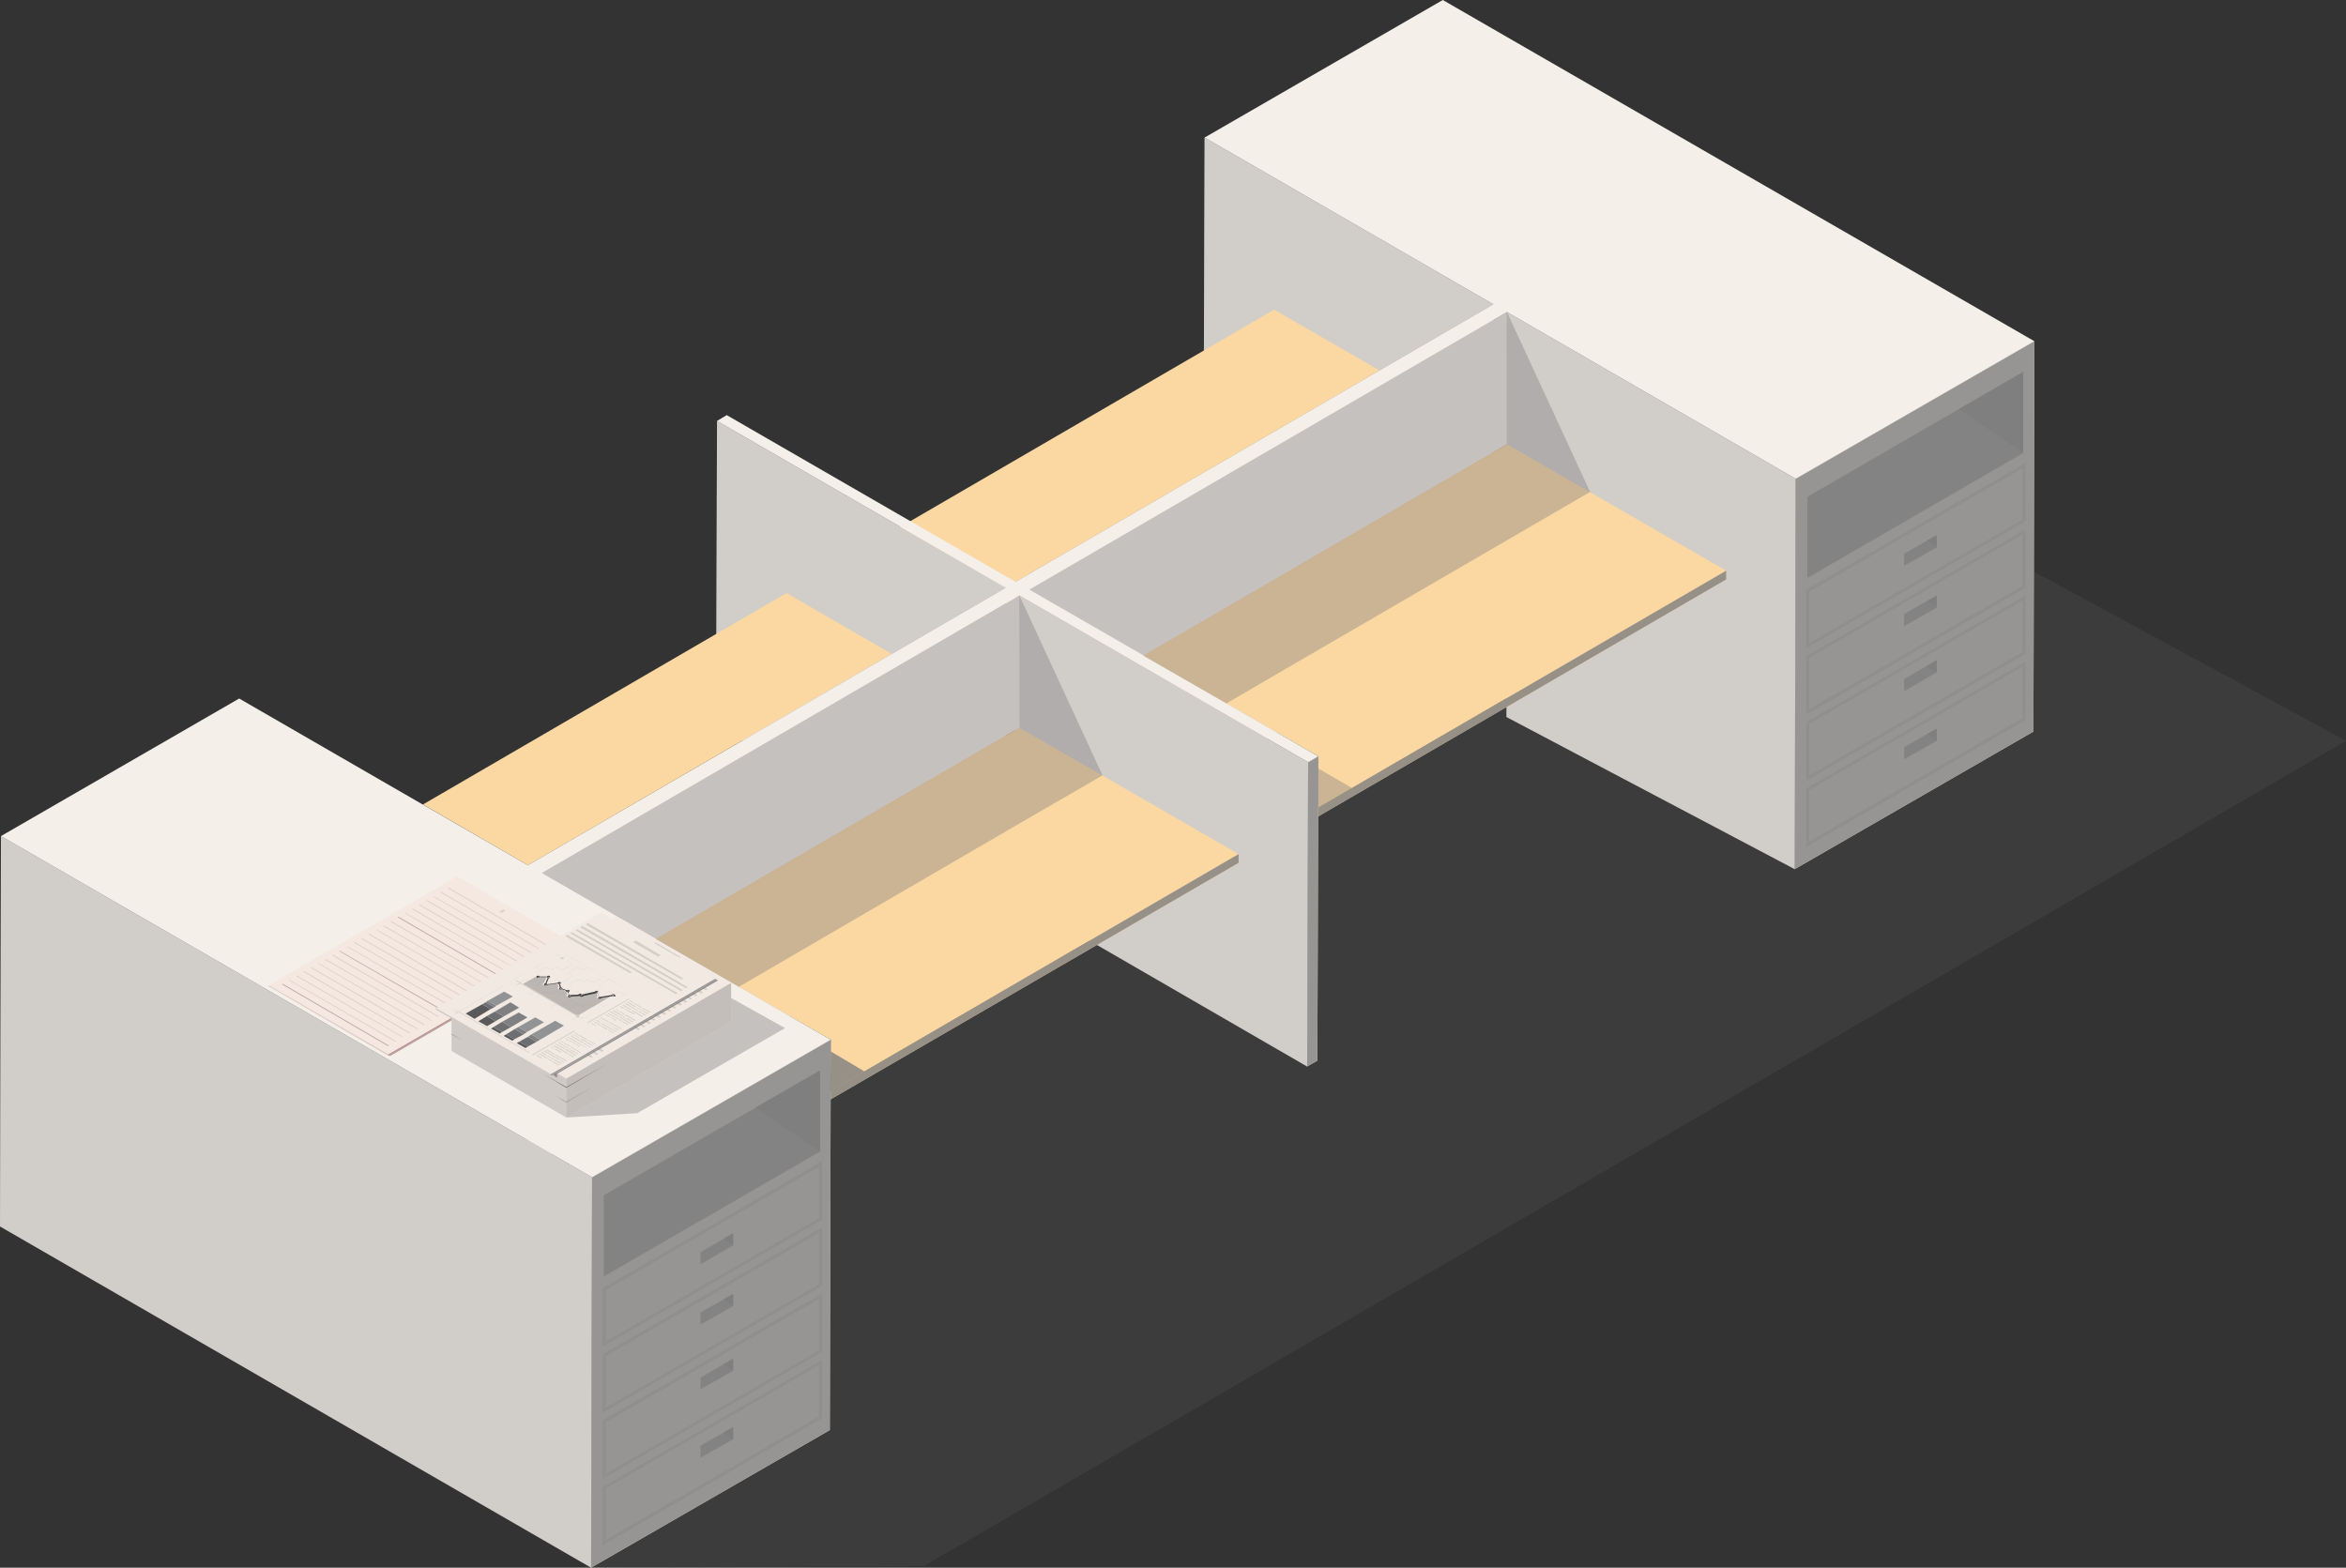 <?xml version="1.0" encoding="utf-8"?>
<!-- Generator: Adobe Illustrator 24.2.0, SVG Export Plug-In . SVG Version: 6.00 Build 0)  -->
<svg version="1.1" id="Layer_1" xmlns="http://www.w3.org/2000/svg" xmlns:xlink="http://www.w3.org/1999/xlink" x="0px" y="0px"
	 viewBox="0 0 482.6 322.5" style="enable-background:new 0 0 482.6 322.5;" xml:space="preserve">
<rect x="0" y="0" width="482.6" height="322.5" fill="#333333" stroke="none"/>
<style type="text/css">
	.st0{opacity:0.3;}
	.st1{opacity:0.4;fill:#7F7E80;}
	.st2{fill:#F4EFE8;}
	.st3{opacity:0.3;fill:#7F7E80;}
	.st4{opacity:0.8;fill:#7F7E80;}
	.st5{fill:#FBD8A2;}
	.st6{fill:#9D8576;}
	.st7{opacity:0.8;}
	.st8{fill:#7F7E80;}
	.st9{fill:#F4E8E1;}
	.st10{fill:#A77F80;}
	.st11{opacity:0.2;fill:#8E6D72;}
	.st12{opacity:0.5;fill:#8E6D72;}
	.st13{enable-background:new    ;}
	.st14{fill:#F1E9E2;}
	.st15{opacity:0.4;}
	.st16{fill:#D5CFC8;}
	.st17{fill:#59595B;}
	.st18{fill:#6D6E71;}
	.st19{fill:#808083;}
	.st20{fill:#919395;}
	.st21{fill:#E3DCD4;}
	.st22{opacity:0.3;fill:#414042;}
	.st23{fill:#414042;}
</style>
<g>
	<g class="st0">
		<polygon class="st1" points="482.6,152.4 190,322.2 121.6,322.5 103.2,257.5 304.9,140.3 418.3,150.5 418.4,117.6 		"/>
	</g>
	<polygon class="st2" points="247.8,28.3 247.6,90.9 307,125.2 307.2,62.6 	"/>
	<polygon class="st2" points="310,64.2 309.9,147.5 369.2,178.8 369.4,98.5 	"/>
	<polygon class="st3" points="247.8,28.3 247.6,90.9 307,125.2 307.2,62.6 	"/>
	<polygon class="st3" points="310,64.2 309.9,147.5 369.2,178.8 369.4,98.5 	"/>
	<polygon class="st2" points="418.5,70.2 418.3,150.5 369.2,178.8 369.4,98.5 	"/>
	<polygon class="st4" points="418.5,70.2 418.3,150.5 369.2,178.8 369.4,98.5 	"/>
	<polygon class="st5" points="163.9,120.8 262.1,63.7 307.2,89.7 208.9,146.8 	"/>
	<polygon class="st6" points="307.2,62.6 307,125.1 208.7,182.2 208.9,119.7 	"/>
	<polygon class="st2" points="147.5,86.6 147.3,149.2 206.7,183.4 206.9,120.9 	"/>
	<polygon class="st3" points="147.5,86.6 147.3,149.2 206.7,183.4 206.9,120.9 	"/>
	<polygon class="st2" points="310,64.2 310,91.4 235.2,134.9 211.8,121.3 	"/>
	<polygon class="st1" points="310,64.2 310,91.4 235.2,134.9 211.8,121.3 	"/>
	<polygon class="st5" points="235.2,134.9 310,91.4 355.1,117.4 271.1,166.2 271.2,155.6 	"/>
	<polygon class="st2" points="209.7,122.5 209.6,185.1 268.9,219.4 269.1,156.8 	"/>
	<polygon class="st3" points="209.7,122.5 209.6,185.1 268.9,219.4 269.1,156.8 	"/>
	<polygon class="st2" points="271.2,155.6 271,218.2 268.9,219.4 269.1,156.8 	"/>
	<polygon class="st4" points="271.2,155.6 271,218.2 268.9,219.4 269.1,156.8 	"/>
	<polygon class="st6" points="206.9,120.9 206.7,183.4 108.4,240.5 108.6,178 	"/>
	<polygon class="st5" points="87,165.5 161.8,122 183.4,134.5 108.6,178 	"/>
	<polygon class="st2" points="209.7,122.5 209.7,149.7 134.9,193.2 111.5,179.6 	"/>
	<polygon class="st1" points="209.7,122.5 209.7,149.7 134.9,193.2 111.5,179.6 	"/>
	<polygon class="st5" points="134.9,193.2 209.7,149.7 254.8,175.7 170.8,224.5 170.9,213.9 	"/>
	<polygon class="st2" points="121.8,242.2 121.6,322.5 0,252.3 0.2,172 	"/>
	<polygon class="st3" points="121.8,242.2 121.6,322.5 0,252.3 0.2,172 	"/>
	<polygon class="st5" points="170.8,224.5 170.8,226.2 254.8,177.5 254.8,175.7 	"/>
	<polygon class="st5" points="271.1,166.2 271.1,168 355.1,119.2 355.1,117.4 	"/>
	<polygon class="st4" points="271.1,166.2 271.1,168 355.1,119.2 355.1,117.4 	"/>
	<polygon class="st4" points="170.8,224.5 170.8,226.2 254.8,177.5 254.8,175.7 	"/>
	<polygon class="st2" points="121.8,242.2 170.9,213.9 170.7,294.2 121.6,322.5 	"/>
	<polygon class="st4" points="170.9,213.9 170.7,294.2 121.6,322.5 121.8,242.2 	"/>
	<polygon class="st2" points="418.5,70.2 296.8,0 247.8,28.3 307.2,62.6 208.9,119.7 149.5,85.4 147.5,86.6 206.9,120.9 108.6,178 
		49.2,143.7 0.2,172 121.8,242.2 170.9,213.9 111.5,179.6 209.7,122.5 269.1,156.8 271.2,155.6 211.8,121.3 310,64.2 369.4,98.5 	
		"/>
	<g>
		<g class="st7">
			<polygon class="st8" points="168.7,236.9 124.2,262.6 124.2,245.9 168.7,220.2 			"/>
		</g>
		<g class="st7">
			<polygon class="st8" points="168.7,236.9 155.3,227.9 168.7,220.2 			"/>
		</g>
		<g class="st0">
			<g>
				<path class="st8" d="M124,317.9l0-12l45.1-26.1v12L124,317.9z M124.6,306.2l0,10.6l43.9-25.4l0-10.6L124.6,306.2z"/>
			</g>
		</g>
		<g class="st0">
			<g>
				<path class="st8" d="M124,304.2l0-12l45.1-26.1v12L124,304.2z M124.6,292.6l0,10.6l43.9-25.4l0-10.6L124.6,292.6z"/>
			</g>
		</g>
		<g class="st0">
			<g>
				<path class="st8" d="M124,290.6l0-12l45.1-26.1v12L124,290.6z M124.6,279l0,10.6l43.9-25.4l0-10.6L124.6,279z"/>
			</g>
		</g>
		<g class="st0">
			<g>
				<path class="st8" d="M124,277l0-12l45.1-26.1v12L124,277z M124.6,265.4l0,10.6l43.9-25.4l0-10.6L124.6,265.4z"/>
			</g>
		</g>
		<g>
			<g class="st7">
				<polygon class="st8" points="150.8,256.2 144.1,260.1 144.1,257.6 150.8,253.7 				"/>
			</g>
			<g class="st7">
				<polygon class="st8" points="150.8,256.2 148.8,254.9 150.8,253.7 				"/>
			</g>
		</g>
		<g>
			<g class="st7">
				<polygon class="st8" points="150.8,268.7 144.1,272.5 144.1,270 150.8,266.2 				"/>
			</g>
			<g class="st7">
				<polygon class="st8" points="150.8,268.7 148.8,267.3 150.8,266.2 				"/>
			</g>
		</g>
		<g>
			<g class="st7">
				<polygon class="st8" points="150.8,296.1 144.1,299.9 144.1,297.4 150.8,293.6 				"/>
			</g>
			<g class="st7">
				<polygon class="st8" points="150.8,296.1 148.8,294.7 150.8,293.6 				"/>
			</g>
		</g>
		<g>
			<g class="st7">
				<polygon class="st8" points="150.8,282 144.1,285.8 144.1,283.4 150.8,279.5 				"/>
			</g>
			<g class="st7">
				<polygon class="st8" points="150.8,282 148.8,280.7 150.8,279.5 				"/>
			</g>
		</g>
	</g>
	<g>
		<g class="st7">
			<polygon class="st8" points="416.2,93.2 371.8,118.9 371.8,102.2 416.2,76.5 			"/>
		</g>
		<g class="st7">
			<polygon class="st8" points="416.2,93.2 402.9,84.2 416.2,76.5 			"/>
		</g>
		<g class="st0">
			<g>
				<path class="st8" d="M371.6,174.2l0-12l45.1-26.1v12L371.6,174.2z M372.2,162.5l0,10.6l43.9-25.4l0-10.6L372.2,162.5z"/>
			</g>
		</g>
		<g class="st0">
			<g>
				<path class="st8" d="M371.6,160.6l0-12l45.1-26.1v12L371.6,160.6z M372.2,148.9l0,10.6l43.9-25.4l0-10.6L372.2,148.9z"/>
			</g>
		</g>
		<g class="st0">
			<g>
				<path class="st8" d="M371.6,147l0-12l45.1-26.1v12L371.6,147z M372.2,135.3l0,10.6l43.9-25.4l0-10.6L372.2,135.3z"/>
			</g>
		</g>
		<g class="st0">
			<g>
				<path class="st8" d="M371.6,133.3l0-12l45.1-26.1v12L371.6,133.3z M372.2,121.7l0,10.6l43.9-25.4l0-10.6L372.2,121.7z"/>
			</g>
		</g>
		<g>
			<g class="st7">
				<polygon class="st8" points="398.4,112.6 391.7,116.4 391.7,113.9 398.4,110.1 				"/>
			</g>
			<g class="st7">
				<polygon class="st8" points="398.4,112.6 396.4,111.2 398.4,110.1 				"/>
			</g>
		</g>
		<g>
			<g class="st7">
				<polygon class="st8" points="398.4,125 391.7,128.8 391.7,126.3 398.4,122.5 				"/>
			</g>
			<g class="st7">
				<polygon class="st8" points="398.4,125 396.4,123.7 398.4,122.5 				"/>
			</g>
		</g>
		<g>
			<g class="st7">
				<polygon class="st8" points="398.4,152.4 391.7,156.2 391.7,153.7 398.4,149.9 				"/>
			</g>
			<g class="st7">
				<polygon class="st8" points="398.4,152.4 396.4,151 398.4,149.9 				"/>
			</g>
		</g>
		<g>
			<g class="st7">
				<polygon class="st8" points="398.4,138.3 391.7,142.2 391.7,139.7 398.4,135.8 				"/>
			</g>
			<g class="st7">
				<polygon class="st8" points="398.4,138.3 396.4,137 398.4,135.8 				"/>
			</g>
		</g>
	</g>
	<polygon class="st1" points="208,170.4 226.8,159.5 209.7,122.5 209.7,149.7 134.9,193.2 152,203 163.5,196.3 	"/>
	<polygon class="st1" points="327.1,101.2 310,64.2 310,91.4 235.2,134.9 252.3,144.7 261.9,139.1 	"/>
	<g>
		<g>
			<g>
				<polygon class="st9" points="55.3,202.7 55.3,202.9 79.9,217.2 79.9,216.9 				"/>
			</g>
			<g>
				<polygon class="st9" points="79.9,216.9 79.9,217.2 118.6,194.8 118.6,194.5 				"/>
			</g>
			<g>
				<polygon class="st9" points="55.3,202.7 79.9,216.9 118.6,194.5 94,180.3 				"/>
			</g>
		</g>
		<g class="st0">
			<polygon class="st10" points="55.3,202.7 55.3,202.9 79.9,217.2 79.9,216.9 			"/>
		</g>
		<g class="st7">
			<polygon class="st10" points="79.9,216.9 79.9,217.2 118.6,194.8 118.6,194.5 			"/>
		</g>
		<g class="st7">
			<polygon class="st10" points="80.3,217.2 79.9,217.2 118.6,194.8 118.6,194.6 119,194.8 			"/>
		</g>
		<polygon class="st11" points="114.1,195.3 113.9,195.4 92.1,182.7 92.3,182.6 		"/>
		<polygon class="st11" points="104,187.3 103.2,187.8 102.7,187.6 103.5,187.1 		"/>
		<polygon class="st11" points="112.6,196.1 112.5,196.2 90.6,183.6 90.8,183.5 		"/>
		<polygon class="st11" points="111.2,197 111,197.1 89.2,184.5 89.3,184.4 		"/>
		<polygon class="st11" points="109.7,197.8 109.5,197.9 87.7,185.3 87.9,185.2 		"/>
		<polygon class="st11" points="108.2,198.7 108,198.8 86.2,186.2 86.4,186.1 		"/>
		<polygon class="st11" points="106.7,199.6 106.6,199.7 84.7,187 84.9,186.9 		"/>
		<polygon class="st11" points="105.3,200.4 105.1,200.5 83.3,187.9 83.4,187.8 		"/>
		<polygon class="st12" points="103.8,201.3 103.6,201.4 81.8,188.7 82,188.6 		"/>
		<polygon class="st11" points="102.3,202.1 102.1,202.2 80.3,189.6 80.5,189.5 		"/>
		<polygon class="st11" points="100.8,203 100.7,203.1 78.8,190.5 79,190.4 		"/>
		<polygon class="st11" points="99.4,203.8 99.2,203.9 77.4,191.3 77.5,191.2 		"/>
		<polygon class="st11" points="97.8,204.8 97.6,204.9 75.8,192.2 76,192.1 		"/>
		<polygon class="st11" points="96.3,205.6 96.1,205.7 74.3,193.1 74.5,193 		"/>
		<polygon class="st11" points="94.8,206.5 94.7,206.6 72.8,193.9 73,193.8 		"/>
		<polygon class="st11" points="93.4,207.3 93.2,207.4 71.4,194.8 71.5,194.7 		"/>
		<polygon class="st12" points="91.8,208.2 91.6,208.3 69.8,195.7 69.9,195.6 		"/>
		<polygon class="st11" points="90.3,209.1 90.1,209.2 68.3,196.5 68.5,196.4 		"/>
		<polygon class="st11" points="88.8,209.9 88.7,210 66.8,197.4 67,197.3 		"/>
		<polygon class="st11" points="87.4,210.8 87.2,210.9 65.4,198.2 65.5,198.1 		"/>
		<polygon class="st11" points="85.9,211.6 85.7,211.7 63.9,199.1 64.1,199 		"/>
		<polygon class="st11" points="84.4,212.5 84.2,212.6 62.4,199.9 62.6,199.8 		"/>
		<polygon class="st11" points="82.9,213.3 82.8,213.4 60.9,200.8 61.1,200.7 		"/>
		<polygon class="st11" points="81.5,214.2 81.3,214.3 59.5,201.7 59.6,201.6 		"/>
		<polygon class="st12" points="80,215.1 79.8,215.2 58,202.5 58.2,202.4 		"/>
	</g>
	<g>
		<g>
			<g>
				<g>
					<g class="st13">
						<g>
							<polygon class="st14" points="150.4,202.2 150.4,210.2 116.5,229.9 116.5,221.9 							"/>
						</g>
						<g>
							<polygon class="st14" points="116.5,221.9 116.5,229.9 92.9,216.2 92.9,208.3 							"/>
						</g>
						<g>
							<polygon class="st14" points="150.4,202.2 116.5,221.9 92.9,208.3 126.8,188.6 							"/>
						</g>
					</g>
				</g>
				<g>
					<g class="st15">
						<polygon class="st8" points="150.4,202.2 150.4,210.2 116.5,229.9 116.5,221.9 						"/>
					</g>
					<g class="st15">
						<polygon class="st8" points="161.5,211.5 150.4,205.3 150.4,210 150.4,210.2 116.5,229.9 131.1,229 						"/>
					</g>
					<g class="st0">
						<polygon class="st8" points="116.5,221.9 116.5,229.9 92.9,216.2 92.9,208.3 						"/>
					</g>
				</g>
				<polygon class="st16" points="124.6,190.6 144.3,202 144.7,201.8 125,190.4 				"/>
				<polygon class="st16" points="134.3,194.3 139.5,197.2 140,196.9 134.9,193.9 				"/>
				<polygon class="st16" points="123.5,191.2 145.2,203.7 145.6,203.5 123.9,191 				"/>
				<polygon class="st16" points="122.5,191.8 144.2,204.4 144.6,204.1 122.9,191.6 				"/>
				<polygon class="st16" points="121.4,192.4 143.1,205 143.5,204.7 121.8,192.2 				"/>
				<polygon class="st16" points="120.3,193.1 142,205.6 142.4,205.4 120.7,192.9 				"/>
				<polygon class="st16" points="119.2,193.7 141,206.3 141.4,206 119.6,193.5 				"/>
				<polygon class="st16" points="118.2,194.3 139.9,206.9 140.3,206.6 118.6,194.1 				"/>
				<polygon class="st16" points="117.1,195 138.8,207.5 139.2,207.3 117.5,194.8 				"/>
				<polygon class="st16" points="116,195.6 137.7,208.1 138.1,207.9 116.4,195.4 				"/>
				<polygon class="st16" points="115,196.2 136.7,208.8 137.1,208.5 115.4,196 				"/>
				<polygon class="st16" points="113.9,196.9 135.6,209.4 136,209.2 114.3,196.7 				"/>
				<polygon class="st16" points="112.8,197.5 134.5,210 134.9,209.8 113.2,197.3 				"/>
				<polygon class="st16" points="111.7,198.1 133.5,210.7 133.9,210.4 112.1,197.9 				"/>
				<polygon class="st16" points="110.6,198.8 132.4,211.3 132.8,211.1 111,198.6 				"/>
				<polygon class="st16" points="109.6,199.4 131.3,211.9 131.7,211.7 110,199.2 				"/>
				<polygon class="st16" points="102.1,203.8 123.8,216.4 124.2,216.1 102.5,203.6 				"/>
				<polygon class="st16" points="101,204.5 122.7,217 123.1,216.8 101.4,204.3 				"/>
				<polygon class="st16" points="99.9,205.1 121.6,217.6 122,217.4 100.3,204.9 				"/>
			</g>
			<g>
				<g>
					<g class="st13">
						<g>
							<polygon class="st14" points="147.2,201.3 147.2,201.6 113.3,221.3 113.3,221 							"/>
						</g>
						<g>
							<polygon class="st14" points="113.3,221 113.3,221.3 89.7,207.7 89.7,207.4 							"/>
						</g>
						<g>
							<polygon class="st14" points="147.2,201.3 113.3,221 89.7,207.4 123.6,187.7 							"/>
						</g>
					</g>
				</g>
				<g>
					<g class="st7">
						<polygon class="st8" points="147.2,201.3 147.2,201.6 113.3,221.3 113.3,221 						"/>
					</g>
					<g class="st7">
						<polygon class="st8" points="147.7,201.7 147.2,201.4 147.2,201.6 113.7,221.1 114.6,221.7 114.6,220.9 						"/>
					</g>
					<g class="st0">
						<polygon class="st8" points="113.3,221 113.3,221.3 89.7,207.7 89.7,207.4 						"/>
					</g>
				</g>
				<polygon class="st16" points="120.5,190.2 140.2,201.5 140.6,201.3 120.9,189.9 				"/>
				<polygon class="st16" points="130.2,193.8 135.4,196.8 135.9,196.5 130.8,193.5 				"/>
				<polygon class="st16" points="119.4,190.8 141.1,203.3 141.5,203.1 119.8,190.5 				"/>
				<polygon class="st16" points="118.4,191.4 140.1,203.9 140.5,203.7 118.8,191.2 				"/>
				<polygon class="st16" points="117.3,192 139,204.5 139.4,204.3 117.7,191.8 				"/>
				<polygon class="st16" points="116.3,192.6 129.6,200.2 130,200 116.7,192.3 				"/>
				<g>
					<polygon class="st17" points="97.6,209.6 95.8,208.5 99.2,206.6 100.9,207.6 					"/>
					<polygon class="st18" points="100.9,207.6 99.2,206.6 99.9,206.2 101.7,207.2 					"/>
					<polygon class="st19" points="101.7,207.2 99.9,206.2 100.3,205.9 102.1,206.9 					"/>
					<polygon class="st20" points="102.1,206.9 100.3,205.9 103.7,204 105.5,205 					"/>
					<polygon class="st17" points="100.2,211.1 98.4,210.1 100.2,209 101.9,210.1 					"/>
					<polygon class="st18" points="101.9,210.1 100.2,209 101.8,208.1 103.6,209.1 					"/>
					<polygon class="st19" points="103.6,209.1 101.8,208.1 105,206.2 106.8,207.3 					"/>
					<polygon class="st17" points="102.8,212.6 101,211.6 101.5,211.3 103.3,212.3 					"/>
					<polygon class="st18" points="103.3,212.3 101.5,211.3 103.3,210.2 105.1,211.3 					"/>
					<polygon class="st19" points="105.1,211.3 103.3,210.2 106.7,208.3 108.5,209.3 					"/>
					<polygon class="st17" points="105.4,214.1 103.6,213.1 104.1,212.8 105.8,213.8 					"/>
					<polygon class="st18" points="105.8,213.8 104.1,212.8 105.9,211.7 107.7,212.8 					"/>
					<polygon class="st19" points="107.7,212.8 105.9,211.7 106.6,211.3 108.4,212.3 					"/>
					<polygon class="st20" points="108.4,212.3 106.6,211.3 110.1,209.3 111.9,210.3 					"/>
					<polygon class="st17" points="108.1,215.6 106.3,214.6 106.8,214.3 108.6,215.3 					"/>
					<polygon class="st18" points="108.6,215.3 106.8,214.3 108.6,213.3 110.4,214.3 					"/>
					<polygon class="st19" points="110.4,214.3 108.6,213.3 109.3,212.8 111.1,213.9 					"/>
					<polygon class="st20" points="111.1,213.9 109.3,212.8 114.2,210 116,211 					"/>
					<polygon class="st16" points="108.9,216.5 94.4,208.1 103.6,202.8 103.5,202.8 94.3,208.1 93.6,207.7 93.5,207.8 94.2,208.1 
						93.5,208.5 93.6,208.6 94.3,208.2 108.8,216.6 					"/>
				</g>
				<g>
					<polygon class="st16" points="109.6,217.1 109.4,217 118.1,212 118.3,212.1 					"/>
					<polygon class="st16" points="111.5,217.6 110.5,217 110.3,217.1 111.3,217.7 					"/>
					<g>
						<polygon class="st16" points="112.7,217.7 111,216.7 110.8,216.8 112.5,217.8 						"/>
						<polygon class="st16" points="112.7,217.9 113.6,218.4 113.7,218.3 112.8,217.8 						"/>
						<polygon class="st16" points="113.9,218.4 113.7,218.5 114.9,219.2 115.1,219.1 						"/>
					</g>
					<g>
						<polygon class="st16" points="112.4,217 111.5,216.4 111.3,216.5 112.2,217.1 						"/>
						<polygon class="st16" points="112.6,217.1 112.4,217.1 115.4,218.9 115.6,218.8 						"/>
					</g>
					<g>
						<polygon class="st16" points="115.1,217.9 112,216.1 111.8,216.2 114.9,218 						"/>
						<polygon class="st16" points="115.2,218 115.1,218.1 115.9,218.6 116.1,218.5 						"/>
					</g>
					<g>
						<polygon class="st16" points="114.1,216.8 112.5,215.9 112.3,216 113.9,216.9 						"/>
						<polygon class="st16" points="114.2,216.9 114.1,217 116.4,218.3 116.6,218.2 						"/>
					</g>
					<polygon class="st16" points="117.1,214.1 119.2,215.3 119.3,215.2 117.3,214.1 					"/>
					<polygon class="st16" points="117.1,214 116.4,213.6 116.3,213.7 117,214.1 					"/>
					<g>
						<polygon class="st16" points="118.7,214.3 116.9,213.3 116.8,213.4 118.5,214.4 						"/>
						<polygon class="st16" points="118.8,214.4 118.7,214.5 120.9,215.7 121,215.7 						"/>
					</g>
					<g>
						<polygon class="st16" points="120.1,214.7 120.6,215 120.8,214.9 120.2,214.6 						"/>
						<polygon class="st16" points="120.1,214.5 117.4,213 117.3,213.1 119.9,214.6 						"/>
						<polygon class="st16" points="120.9,215 120.8,215.1 121.4,215.5 121.5,215.4 						"/>
					</g>
					<g>
						<polygon class="st16" points="119.7,213.7 119.5,213.8 121.9,215.2 122,215.1 						"/>
						<polygon class="st16" points="119.5,213.7 117.9,212.7 117.8,212.8 119.4,213.7 						"/>
					</g>
					<g>
						<polygon class="st16" points="119,212.8 118.4,212.4 118.2,212.5 118.9,212.9 						"/>
						<polygon class="st16" points="119,213 120.5,213.9 120.7,213.8 119.2,212.9 						"/>
						<polygon class="st16" points="120.9,213.9 120.7,213.9 122.4,214.9 122.5,214.8 						"/>
					</g>
					<polygon class="st16" points="114.1,215.8 115.4,216.6 115.5,216.5 114.3,215.7 					"/>
					<polygon class="st16" points="114.1,215.7 113.5,215.3 113.3,215.4 114,215.7 					"/>
					<g>
						<polygon class="st16" points="116.9,216.7 114,215 113.8,215.1 116.7,216.8 						"/>
						<polygon class="st16" points="117,216.8 116.9,216.9 117.9,217.5 118.1,217.4 						"/>
					</g>
					<g>
						<polygon class="st16" points="116.2,215.7 114.4,214.7 114.3,214.8 116,215.8 						"/>
						<polygon class="st16" points="116.4,215.8 116.2,215.9 118.4,217.2 118.6,217.1 						"/>
					</g>
					<g>
						<polygon class="st16" points="117.4,215.9 114.9,214.4 114.8,214.5 117.3,216 						"/>
						<polygon class="st16" points="117.6,216 117.4,216.1 118.9,216.9 119,216.8 						"/>
					</g>
					<g>
						<polygon class="st16" points="116,214.5 115.4,214.1 115.3,214.2 115.8,214.5 						"/>
						<polygon class="st16" points="116,214.6 117.1,215.3 117.3,215.2 116.1,214.5 						"/>
						<polygon class="st16" points="117.4,215.3 117.3,215.4 119.4,216.6 119.5,216.5 						"/>
					</g>
				</g>
				<g>
					<polygon class="st16" points="120.9,210.5 120.7,210.4 129.4,205.4 129.5,205.5 					"/>
					<polygon class="st16" points="122.7,211 121.7,210.4 121.6,210.5 122.6,211.1 					"/>
					<g>
						<polygon class="st16" points="123.9,211.1 122.2,210.1 122.1,210.2 123.8,211.2 						"/>
						<polygon class="st16" points="123.9,211.3 124.8,211.8 125,211.7 124.1,211.2 						"/>
						<polygon class="st16" points="125.1,211.8 125,211.9 126.2,212.6 126.3,212.5 						"/>
					</g>
					<g>
						<polygon class="st16" points="123.6,210.4 122.7,209.8 122.6,209.9 123.5,210.5 						"/>
						<polygon class="st16" points="123.8,210.5 123.6,210.6 126.7,212.3 126.8,212.2 						"/>
					</g>
					<g>
						<polygon class="st16" points="126.3,211.4 123.2,209.6 123.1,209.6 126.2,211.4 						"/>
						<polygon class="st16" points="126.5,211.4 126.3,211.5 127.2,212 127.3,211.9 						"/>
					</g>
					<g>
						<polygon class="st16" points="125.3,210.2 123.7,209.3 123.5,209.4 125.2,210.3 						"/>
						<polygon class="st16" points="125.5,210.3 125.3,210.4 127.7,211.7 127.8,211.6 						"/>
					</g>
					<polygon class="st16" points="128.4,207.6 130.4,208.7 130.6,208.6 128.5,207.5 					"/>
					<polygon class="st16" points="128.4,207.4 127.7,207 127.5,207.1 128.2,207.5 					"/>
					<g>
						<polygon class="st16" points="129.9,207.7 128.2,206.7 128,206.8 129.7,207.8 						"/>
						<polygon class="st16" points="130.1,207.8 129.9,207.9 132.1,209.2 132.3,209.1 						"/>
					</g>
					<g>
						<polygon class="st16" points="131.3,208.1 131.9,208.4 132,208.3 131.5,208 						"/>
						<polygon class="st16" points="131.3,207.9 128.7,206.4 128.5,206.5 131.2,208 						"/>
						<polygon class="st16" points="132.2,208.4 132,208.5 132.6,208.9 132.8,208.8 						"/>
					</g>
					<g>
						<polygon class="st16" points="130.9,207.2 130.8,207.2 133.1,208.6 133.3,208.5 						"/>
						<polygon class="st16" points="130.8,207.1 129.2,206.1 129,206.2 130.6,207.2 						"/>
					</g>
					<g>
						<polygon class="st16" points="130.3,206.2 129.6,205.8 129.5,205.9 130.1,206.3 						"/>
						<polygon class="st16" points="130.3,206.4 131.8,207.3 132,207.2 130.4,206.3 						"/>
						<polygon class="st16" points="132.1,207.3 132,207.4 133.6,208.3 133.8,208.2 						"/>
					</g>
					<polygon class="st16" points="125.4,209.2 126.6,210 126.8,209.9 125.5,209.2 					"/>
					<polygon class="st16" points="125.4,209.1 124.7,208.7 124.6,208.8 125.2,209.2 					"/>
					<g>
						<polygon class="st16" points="128.1,210.1 125.2,208.4 125,208.5 128,210.2 						"/>
						<polygon class="st16" points="128.3,210.2 128.1,210.3 129.2,210.9 129.3,210.8 						"/>
					</g>
					<g>
						<polygon class="st16" points="127.4,209.1 125.7,208.1 125.5,208.2 127.3,209.2 						"/>
						<polygon class="st16" points="127.6,209.2 127.4,209.3 129.6,210.6 129.8,210.5 						"/>
					</g>
					<g>
						<polygon class="st16" points="128.7,209.3 126.2,207.8 126,207.9 128.5,209.4 						"/>
						<polygon class="st16" points="128.9,209.4 128.7,209.5 130.1,210.3 130.3,210.2 						"/>
					</g>
					<g>
						<polygon class="st16" points="127.2,207.9 126.7,207.6 126.5,207.6 127.1,208 						"/>
						<polygon class="st16" points="127.2,208 128.3,208.7 128.5,208.6 127.4,208 						"/>
						<polygon class="st16" points="128.7,208.7 128.5,208.8 130.6,210 130.8,209.9 						"/>
					</g>
				</g>
				<g>
					<path class="st21" d="M115.6,195.8l-10.8,6.3l0,0l0,0l14.1,8.1l0,0l0,0l10.8-6.3L115.6,195.8z M105.8,202.7l-1.1-0.6l1.1-0.6
						l1.1,0.6L105.8,202.7z M106.9,202l-1.1-0.6l1.1-0.6l1.1,0.6L106.9,202z M108,201.4l-1.1-0.6l1.1-0.6l1.1,0.6L108,201.4z
						 M109.1,200.8l-1.1-0.6l1.1-0.6l1.1,0.6L109.1,200.8z M110.2,200.2l-1.1-0.6l1.1-0.6l1.1,0.6L110.2,200.2z M111.2,199.5
						l-1.1-0.6l1.1-0.6l1.1,0.6L111.2,199.5z M112.3,198.9l-1.1-0.6l1.1-0.6l1.1,0.6L112.3,198.9z M113.4,198.3l-1.1-0.6l1.1-0.6
						l1.1,0.6L113.4,198.3z M114.5,197.7l-1.1-0.6l1.1-0.6l1.1,0.6L114.5,197.7z M115.6,197l-1.1-0.6l1.1-0.6l1.1,0.6L115.6,197z
						 M106.9,203.3l-1.1-0.6l1.1-0.6l1.1,0.6L106.9,203.3z M108,202.7l-1.1-0.6l1.1-0.6l1.1,0.6L108,202.7z M109.1,202l-1.1-0.6
						l1.1-0.6l1.1,0.6L109.1,202z M110.2,201.4l-1.1-0.6l1.1-0.6l1.1,0.6L110.2,201.4z M111.2,200.8l-1.1-0.6l1.1-0.6l1.1,0.6
						L111.2,200.8z M112.3,200.2l-1.1-0.6l1.1-0.6l1.1,0.6L112.3,200.2z M113.4,199.5l-1.1-0.6l1.1-0.6l1.1,0.6L113.4,199.5z
						 M114.5,198.9l-1.1-0.6l1.1-0.6l1.1,0.6L114.5,198.9z M115.6,198.3l-1.1-0.6l1.1-0.6l1.1,0.6L115.6,198.3z M116.7,197.7
						l-1.1-0.6l1.1-0.6l1.1,0.6L116.7,197.7z M108,203.9l-1.1-0.6l1.1-0.6l1.1,0.6L108,203.9z M109.1,203.3l-1.1-0.6l1.1-0.6
						l1.1,0.6L109.1,203.3z M110.2,202.7l-1.1-0.6l1.1-0.6l1.1,0.6L110.2,202.7z M111.2,202l-1.1-0.6l1.1-0.6l1.1,0.6L111.2,202z
						 M112.3,201.4l-1.1-0.6l1.1-0.6l1.1,0.6L112.3,201.4z M113.4,200.8l-1.1-0.6l1.1-0.6l1.1,0.6L113.4,200.8z M114.5,200.2
						l-1.1-0.6l1.1-0.6l1.1,0.6L114.5,200.2z M115.6,199.5l-1.1-0.6l1.1-0.6l1.1,0.6L115.6,199.5z M116.7,198.9l-1.1-0.6l1.1-0.6
						l1.1,0.6L116.7,198.9z M117.7,198.3l-1.1-0.6l1.1-0.6l1.1,0.6L117.7,198.3z M109.1,204.5l-1.1-0.6l1.1-0.6l1.1,0.6L109.1,204.5
						z M110.2,203.9l-1.1-0.6l1.1-0.6l1.1,0.6L110.2,203.9z M111.2,203.3l-1.1-0.6l1.1-0.6l1.1,0.6L111.2,203.3z M112.3,202.7
						l-1.1-0.6l1.1-0.6l1.1,0.6L112.3,202.7z M113.4,202l-1.1-0.6l1.1-0.6l1.1,0.6L113.4,202z M114.5,201.4l-1.1-0.6l1.1-0.6
						l1.1,0.6L114.5,201.4z M115.6,200.8l-1.1-0.6l1.1-0.6l1.1,0.6L115.6,200.8z M116.7,200.2l-1.1-0.6l1.1-0.6l1.1,0.6L116.7,200.2
						z M117.7,199.5l-1.1-0.6l1.1-0.6l1.1,0.6L117.7,199.5z M118.8,198.9l-1.1-0.6l1.1-0.6l1.1,0.6L118.8,198.9z M110.2,205.2
						l-1.1-0.6l1.1-0.6l1.1,0.6L110.2,205.2z M111.2,204.5l-1.1-0.6l1.1-0.6l1.1,0.6L111.2,204.5z M112.3,203.9l-1.1-0.6l1.1-0.6
						l1.1,0.6L112.3,203.9z M113.4,203.3l-1.1-0.6l1.1-0.6l1.1,0.6L113.4,203.3z M114.5,202.7l-1.1-0.6l1.1-0.6l1.1,0.6L114.5,202.7
						z M115.6,202l-1.1-0.6l1.1-0.6l1.1,0.6L115.6,202z M116.7,201.4l-1.1-0.6l1.1-0.6l1.1,0.6L116.7,201.4z M117.7,200.8l-1.1-0.6
						l1.1-0.6l1.1,0.6L117.7,200.8z M118.8,200.2l-1.1-0.6l1.1-0.6l1.1,0.6L118.8,200.2z M119.9,199.5l-1.1-0.6l1.1-0.6l1.1,0.6
						L119.9,199.5z M111.2,205.8l-1.1-0.6l1.1-0.6l1.1,0.6L111.2,205.8z M112.3,205.2l-1.1-0.6l1.1-0.6l1.1,0.6L112.3,205.2z
						 M113.4,204.5l-1.1-0.6l1.1-0.6l1.1,0.6L113.4,204.5z M114.5,203.9l-1.1-0.6l1.1-0.6l1.1,0.6L114.5,203.9z M115.6,203.3
						l-1.1-0.6l1.1-0.6l1.1,0.6L115.6,203.3z M116.7,202.7l-1.1-0.6l1.1-0.6l1.1,0.6L116.7,202.7z M117.7,202l-1.1-0.6l1.1-0.6
						l1.1,0.6L117.7,202z M118.8,201.4l-1.1-0.6l1.1-0.6l1.1,0.6L118.8,201.4z M119.9,200.8l-1.1-0.6l1.1-0.6l1.1,0.6L119.9,200.8z
						 M121,200.2l-1.1-0.6l1.1-0.6l1.1,0.6L121,200.2z M112.3,206.4l-1.1-0.6l1.1-0.6l1.1,0.6L112.3,206.4z M113.4,205.8l-1.1-0.6
						l1.1-0.6l1.1,0.6L113.4,205.8z M114.5,205.2l-1.1-0.6l1.1-0.6l1.1,0.6L114.5,205.2z M115.6,204.5l-1.1-0.6l1.1-0.6l1.1,0.6
						L115.6,204.5z M116.7,203.9l-1.1-0.6l1.1-0.6l1.1,0.6L116.7,203.9z M117.7,203.3l-1.1-0.6l1.1-0.6l1.1,0.6L117.7,203.3z
						 M118.8,202.7l-1.1-0.6l1.1-0.6l1.1,0.6L118.8,202.7z M119.9,202l-1.1-0.6l1.1-0.6l1.1,0.6L119.9,202z M121,201.4l-1.1-0.6
						l1.1-0.6l1.1,0.6L121,201.4z M122.1,200.8l-1.1-0.6l1.1-0.6l1.1,0.6L122.1,200.8z M113.4,207l-1.1-0.6l1.1-0.6l1.1,0.6
						L113.4,207z M114.5,206.4l-1.1-0.6l1.1-0.6l1.1,0.6L114.5,206.4z M115.6,205.8l-1.1-0.6l1.1-0.6l1.1,0.6L115.6,205.8z
						 M116.7,205.2l-1.1-0.6l1.1-0.6l1.1,0.6L116.7,205.2z M117.7,204.5l-1.1-0.6l1.1-0.6l1.1,0.6L117.7,204.5z M118.8,203.9
						l-1.1-0.6l1.1-0.6l1.1,0.6L118.8,203.9z M119.9,203.3l-1.1-0.6l1.1-0.6l1.1,0.6L119.9,203.3z M121,202.7l-1.1-0.6l1.1-0.6
						l1.1,0.6L121,202.7z M122.1,202l-1.1-0.6l1.1-0.6l1.1,0.6L122.1,202z M123.2,201.4l-1.1-0.6l1.1-0.6l1.1,0.6L123.2,201.4z
						 M114.5,207.7l-1.1-0.6l1.1-0.6l1.1,0.6L114.5,207.7z M115.6,207l-1.1-0.6l1.1-0.6l1.1,0.6L115.6,207z M116.7,206.4l-1.1-0.6
						l1.1-0.6l1.1,0.6L116.7,206.4z M117.7,205.8l-1.1-0.6l1.1-0.6l1.1,0.6L117.7,205.8z M118.8,205.2l-1.1-0.6l1.1-0.6l1.1,0.6
						L118.8,205.2z M119.9,204.5l-1.1-0.6l1.1-0.6l1.1,0.6L119.9,204.5z M121,203.9l-1.1-0.6l1.1-0.6l1.1,0.6L121,203.9z
						 M122.1,203.3l-1.1-0.6l1.1-0.6l1.1,0.6L122.1,203.3z M123.2,202.7l-1.1-0.6l1.1-0.6l1.1,0.6L123.2,202.7z M124.2,202l-1.1-0.6
						l1.1-0.6l1.1,0.6L124.2,202z M115.6,208.3l-1.1-0.6l1.1-0.6l1.1,0.6L115.6,208.3z M116.7,207.7l-1.1-0.6l1.1-0.6l1.1,0.6
						L116.7,207.7z M117.7,207l-1.1-0.6l1.1-0.6l1.1,0.6L117.7,207z M118.8,206.4l-1.1-0.6l1.1-0.6l1.1,0.6L118.8,206.4z
						 M119.9,205.8l-1.1-0.6l1.1-0.6l1.1,0.6L119.9,205.8z M121,205.2l-1.1-0.6l1.1-0.6l1.1,0.6L121,205.2z M122.1,204.5l-1.1-0.6
						l1.1-0.6l1.1,0.6L122.1,204.5z M123.2,203.9l-1.1-0.6l1.1-0.6l1.1,0.6L123.2,203.9z M124.2,203.3l-1.1-0.6l1.1-0.6l1.1,0.6
						L124.2,203.3z M125.3,202.7l-1.1-0.6l1.1-0.6l1.1,0.6L125.3,202.7z M116.7,208.9l-1.1-0.6l1.1-0.6l1.1,0.6L116.7,208.9z
						 M117.7,208.3l-1.1-0.6l1.1-0.6l1.1,0.6L117.7,208.3z M118.8,207.7l-1.1-0.6l1.1-0.6l1.1,0.6L118.8,207.7z M119.9,207l-1.1-0.6
						l1.1-0.6l1.1,0.6L119.9,207z M121,206.4l-1.1-0.6l1.1-0.6l1.1,0.6L121,206.4z M122.1,205.8l-1.1-0.6l1.1-0.6l1.1,0.6
						L122.1,205.8z M123.2,205.2l-1.1-0.6l1.1-0.6l1.1,0.6L123.2,205.2z M124.2,204.5l-1.1-0.6l1.1-0.6l1.1,0.6L124.2,204.5z
						 M125.3,203.9l-1.1-0.6l1.1-0.6l1.1,0.6L125.3,203.9z M126.4,203.3l-1.1-0.6l1.1-0.6l1.1,0.6L126.4,203.3z M117.7,209.5
						l-1.1-0.6l1.1-0.6l1.1,0.6L117.7,209.5z M118.8,208.9l-1.1-0.6l1.1-0.6l1.1,0.6L118.8,208.9z M119.9,208.3l-1.1-0.6l1.1-0.6
						l1.1,0.6L119.9,208.3z M121,207.7l-1.1-0.6l1.1-0.6l1.1,0.6L121,207.7z M122.1,207l-1.1-0.6l1.1-0.6l1.1,0.6L122.1,207z
						 M123.2,206.4l-1.1-0.6l1.1-0.6l1.1,0.6L123.2,206.4z M124.2,205.8l-1.1-0.6l1.1-0.6l1.1,0.6L124.2,205.8z M125.3,205.2
						l-1.1-0.6l1.1-0.6l1.1,0.6L125.3,205.2z M126.4,204.5l-1.1-0.6l1.1-0.6l1.1,0.6L126.4,204.5z M127.5,203.9l-1.1-0.6l1.1-0.6
						l1.1,0.6L127.5,203.9z M118.8,210.2l-1.1-0.6l1.1-0.6l1.1,0.6L118.8,210.2z M119.9,209.5l-1.1-0.6l1.1-0.6l1.1,0.6L119.9,209.5
						z M121,208.9l-1.1-0.6l1.1-0.6l1.1,0.6L121,208.9z M122.1,208.3l-1.1-0.6l1.1-0.6l1.1,0.6L122.1,208.3z M123.2,207.7l-1.1-0.6
						l1.1-0.6l1.1,0.6L123.2,207.7z M124.2,207l-1.1-0.6l1.1-0.6l1.1,0.6L124.2,207z M125.3,206.4l-1.1-0.6l1.1-0.6l1.1,0.6
						L125.3,206.4z M126.4,205.8l-1.1-0.6l1.1-0.6l1.1,0.6L126.4,205.8z M127.5,205.2l-1.1-0.6l1.1-0.6l1.1,0.6L127.5,205.2z
						 M128.6,204.5l-1.1-0.6l1.1-0.6l1.1,0.6L128.6,204.5z"/>
					<path class="st16" d="M119.1,208.8c-0.1-0.1-0.3-0.1-0.5,0l-11.6-6.7l8.4-4.8c0.1,0.1,0.3,0,0.5,0c0.1-0.1,0.1-0.2,0-0.3
						c-0.1-0.1-0.4-0.1-0.5,0c-0.1,0.1-0.1,0.2,0,0.3l-8.4,4.8l-0.7-0.4l-0.1,0.1l0.7,0.4l-0.7,0.4l0.1,0.1l0.7-0.4l11.6,6.7
						c-0.1,0.1-0.1,0.2,0,0.3c0.1,0.1,0.4,0.1,0.5,0C119.2,209,119.2,208.9,119.1,208.8z"/>
					<path class="st22" d="M118.6,208.8c0.1-0.1,0.3,0,0.5,0c0,0,0,0,0,0l6.8-4l0,0l0,0c0,0,0,0-0.1,0l-2.4,0.4c0,0,0,0.1-0.1,0.1
						c-0.1,0.1-0.3,0.1-0.5,0c-0.1-0.1-0.1-0.2,0-0.3c0,0,0.1,0,0.1,0l-0.2-0.7c-0.1,0-0.1,0-0.2-0.1c0,0,0,0-0.1,0l-2.7,0.6
						c0,0,0,0.1-0.1,0.1c-0.1,0.1-0.3,0.1-0.5,0c0,0-0.1-0.1-0.1-0.1l-1.8,0.1c0,0,0,0.1-0.1,0.1c-0.1,0.1-0.3,0.1-0.5,0
						c-0.1-0.1-0.1-0.2,0-0.3c0,0,0.1,0,0.1,0l-0.2-0.7c-0.1,0-0.2,0-0.3-0.1c-0.1-0.1-0.1-0.1-0.1-0.2l-0.8-0.3c0,0,0,0,0,0
						c-0.1,0.1-0.3,0.1-0.5,0s-0.1-0.2,0-0.3c0,0,0.1,0,0.1,0l-0.2-0.7c-0.1,0-0.2,0-0.2-0.1c0,0-0.1,0-0.1-0.1l-2.1,0.3
						c0,0,0,0.1-0.1,0.1c-0.1,0.1-0.3,0.1-0.5,0c-0.1-0.1-0.1-0.2,0-0.3c0.1,0,0.1-0.1,0.2-0.1l0.5-1.2c0,0-0.1,0-0.1,0
						c-0.1,0-0.1-0.1-0.1-0.1l-1.5,0c0,0,0,0.1-0.1,0.1c-0.1,0.1-0.3,0.1-0.5,0l-2.5,1.4L118.6,208.8z"/>
					<path class="st23" d="M126.4,204.6c-0.1-0.1-0.3-0.1-0.5,0c-0.1,0-0.1,0.1-0.1,0.1l-2.4,0.4c0,0,0-0.1-0.1-0.1
						c-0.1,0-0.1-0.1-0.2-0.1l-0.2-0.7c0,0,0.1,0,0.1,0c0.1-0.1,0.1-0.2,0-0.3c-0.1-0.1-0.3-0.1-0.5,0c-0.1,0-0.1,0.1-0.1,0.1
						l-2.7,0.6c0,0,0,0-0.1-0.1c-0.1-0.1-0.3-0.1-0.5,0c-0.1,0-0.1,0.1-0.1,0.1l-1.8,0.1c0,0,0-0.1-0.1-0.1c-0.1,0-0.1-0.1-0.2-0.1
						L117,204c0,0,0,0,0.1,0c0.1-0.1,0.1-0.2,0-0.3c-0.1-0.1-0.3-0.1-0.5,0c0,0,0,0,0,0l-0.9-0.3c0-0.1,0-0.1-0.1-0.2
						c-0.1,0-0.1,0-0.2-0.1l-0.2-0.7c0,0,0.1,0,0.1,0c0.1-0.1,0.1-0.2,0-0.3s-0.3-0.1-0.5,0c-0.1,0-0.1,0.1-0.1,0.1l-2.1,0.3
						c0,0,0,0-0.1-0.1c0,0-0.1,0-0.1,0l0.5-1.2c0.1,0,0.2,0,0.2-0.1c0.1-0.1,0.1-0.2,0-0.3c-0.1-0.1-0.3-0.1-0.5,0
						c0,0-0.1,0.1-0.1,0.1l-1.5,0c0,0,0-0.1-0.1-0.1c-0.1-0.1-0.3-0.1-0.5,0c-0.1,0.1-0.1,0.2,0,0.3c0.1,0.1,0.3,0.1,0.5,0
						c0.1,0,0.1-0.1,0.1-0.1l1.5,0c0,0,0,0.1,0.1,0.1c0,0,0.1,0,0.1,0l-0.5,1.2c-0.1,0-0.2,0-0.2,0.1c-0.1,0.1-0.1,0.2,0,0.3
						c0.1,0.1,0.3,0.1,0.5,0c0.1,0,0.1-0.1,0.1-0.1l2.1-0.3c0,0,0,0,0.1,0.1c0.1,0,0.1,0.1,0.2,0.1l0.2,0.7c-0.1,0-0.1,0-0.1,0
						c-0.1,0.1-0.1,0.2,0,0.3s0.3,0.1,0.5,0c0,0,0,0,0,0l0.8,0.3c0,0.1,0,0.1,0.1,0.2c0.1,0,0.2,0.1,0.3,0.1l0.2,0.7
						c0,0-0.1,0-0.1,0c-0.1,0.1-0.1,0.2,0,0.3c0.1,0.1,0.3,0.1,0.5,0c0,0,0.1-0.1,0.1-0.1l1.8-0.1c0,0,0,0.1,0.1,0.1
						c0.1,0.1,0.3,0.1,0.5,0c0.1,0,0.1-0.1,0.1-0.1l2.7-0.6c0,0,0,0,0.1,0c0.1,0,0.1,0.1,0.2,0.1l0.2,0.7c0,0-0.1,0-0.1,0
						c-0.1,0.1-0.1,0.2,0,0.3c0.1,0.1,0.3,0.1,0.5,0c0.1,0,0.1-0.1,0.1-0.1l2.4-0.4c0,0,0,0,0.1,0c0.1,0.1,0.3,0.1,0.5,0
						C126.5,204.8,126.5,204.6,126.4,204.6z M110.7,201.1c-0.1,0-0.1-0.1,0-0.1c0.1,0,0.2,0,0.2,0c0.1,0,0.1,0.1,0,0.1
						C110.8,201.2,110.7,201.2,110.7,201.1z M112.8,201c0.1,0,0.2,0,0.2,0c0.1,0,0.1,0.1,0,0.1c-0.1,0-0.2,0-0.2,0
						C112.7,201.1,112.7,201,112.8,201z M112.2,202.7c-0.1,0-0.1-0.1,0-0.1c0.1,0,0.2,0,0.2,0c0.1,0,0.1,0.1,0,0.1
						C112.4,202.8,112.3,202.8,112.2,202.7z M115,202.4c-0.1,0-0.1-0.1,0-0.1c0.1,0,0.2,0,0.2,0c0.1,0,0.1,0.1,0,0.1
						C115.2,202.4,115.1,202.4,115,202.4z M115.3,203.4c-0.1,0-0.1-0.1,0-0.1c0.1,0,0.2,0,0.2,0c0.1,0,0.1,0.1,0,0.1
						C115.5,203.5,115.4,203.5,115.3,203.4z M116.7,203.9c-0.1,0-0.1-0.1,0-0.1c0.1,0,0.2,0,0.2,0c0.1,0,0.1,0.1,0,0.1
						C116.9,203.9,116.8,203.9,116.7,203.9z M117.1,204.9c-0.1,0-0.1-0.1,0-0.1c0.1,0,0.2,0,0.2,0c0.1,0,0.1,0.1,0,0.1
						C117.3,205,117.2,205,117.1,204.9z M119.5,204.8c-0.1,0-0.1-0.1,0-0.1c0.1,0,0.2,0,0.2,0c0.1,0,0.1,0.1,0,0.1
						C119.7,204.8,119.6,204.8,119.5,204.8z M122.8,204.1c-0.1,0-0.1-0.1,0-0.1c0.1,0,0.2,0,0.2,0c0.1,0,0.1,0.1,0,0.1
						C123,204.2,122.9,204.2,122.8,204.1z M123.1,205.2c-0.1,0-0.1-0.1,0-0.1c0.1,0,0.2,0,0.2,0c0.1,0,0.1,0.1,0,0.1
						C123.2,205.3,123.1,205.3,123.1,205.2z M126,204.8c-0.1,0-0.1-0.1,0-0.1c0.1,0,0.2,0,0.2,0c0.1,0,0.1,0.1,0,0.1
						C126.2,204.8,126.1,204.8,126,204.8z"/>
				</g>
			</g>
		</g>
		<polygon class="st8" points="111.7,220.9 116.5,223.6 125.2,218.7 116.5,223.8 		"/>
		<polygon class="st8" points="92.9,212.7 92.9,212.8 95.3,214.1 		"/>
		<polygon class="st8" points="114.2,225.4 116.5,226.7 122.4,223.3 116.5,226.8 		"/>
	</g>
	<polygon class="st4" points="170.8,224.5 170.9,216.3 177.8,220.4 	"/>
	<polygon class="st1" points="271.1,166.2 271.2,158.1 278.1,162.1 	"/>
</g>
</svg>
